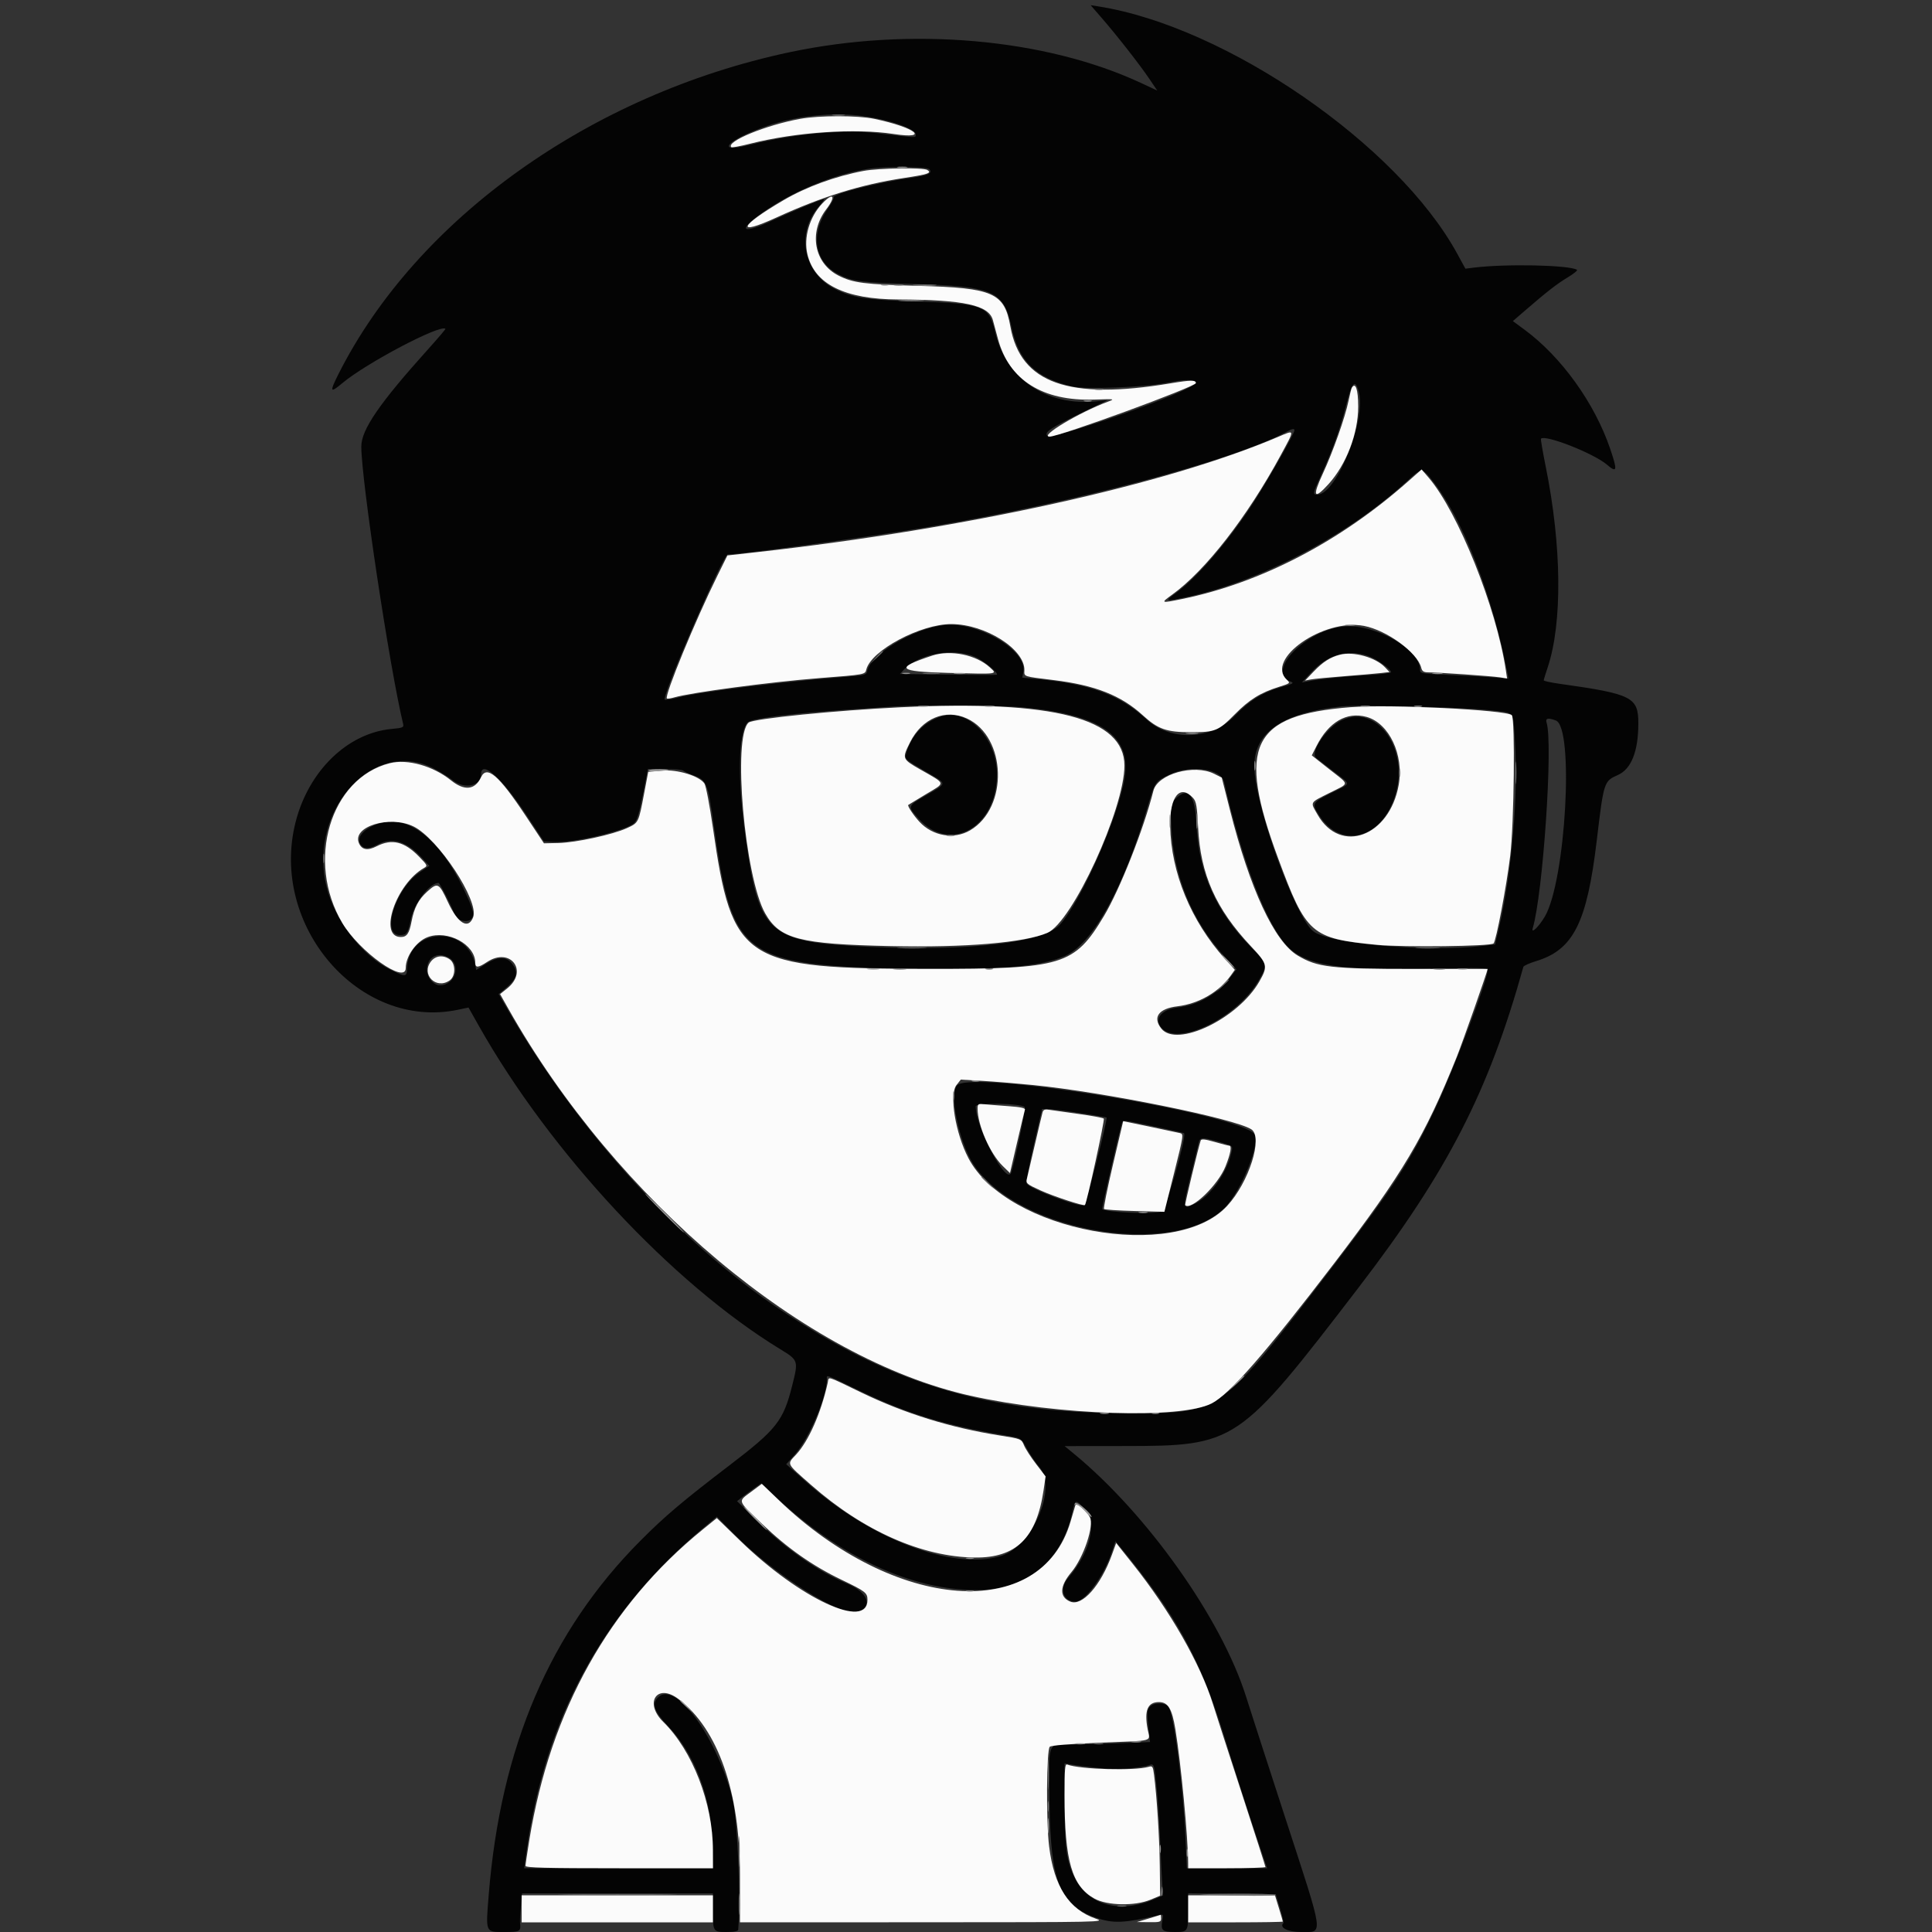 <svg id="svg" version="1.1" xmlns="http://www.w3.org/2000/svg" xmlns:xlink="http://www.w3.org/1999/xlink" width="400" height="400" viewBox="0, 0, 400,400"><rect x="0" y="0" width="400" height="400" fill="#333333" stroke="none"/><g id="svgg"><path id="path0" d="M228.029 3.636 C 231.188 7.271,235.964 13.370,237.923 16.272 L 239.592 18.744 236.296 17.207 C 216.431 7.938,188.578 5.492,163.485 10.810 C 122.370 19.526,86.220 45.328,70.050 77.500 C 68.201 81.178,68.330 81.469,70.862 79.336 C 75.778 75.195,91.223 67.061,92.219 68.089 C 92.278 68.150,90.705 70.000,88.724 72.200 C 78.560 83.487,74.799 88.960,74.804 92.454 C 74.814 99.470,80.654 138.211,83.454 149.840 C 83.640 150.609,83.442 150.699,81.083 150.919 C 71.973 151.770,63.919 159.570,61.209 170.164 C 55.708 191.675,74.415 213.337,94.800 209.061 L 97.000 208.600 99.143 212.400 C 113.918 238.597,139.101 265.620,161.489 279.301 C 165.320 281.642,165.327 281.661,163.998 286.934 C 162.167 294.199,160.818 295.907,150.968 303.428 C 141.400 310.734,137.628 313.927,132.600 318.980 C 113.887 337.782,103.645 361.690,101.182 392.317 C 100.547 400.209,100.459 400.000,104.408 400.000 C 107.753 400.000,107.869 399.928,107.661 398.000 C 107.626 397.670,107.706 396.185,107.839 394.700 L 108.081 392.000 127.841 392.000 L 147.600 392.000 147.600 395.367 C 147.600 399.974,147.616 400.000,150.443 400.000 C 152.039 400.000,152.814 399.839,152.843 399.500 C 153.411 392.864,152.663 376.321,151.610 372.239 C 148.291 359.367,139.791 347.866,136.229 351.429 C 134.873 352.784,135.426 354.324,138.387 357.441 C 143.783 363.122,147.184 372.023,147.502 381.300 L 147.691 386.800 128.107 386.800 L 108.524 386.800 109.039 383.100 C 112.865 355.623,124.995 333.509,145.707 316.253 L 148.414 313.997 151.907 317.532 C 160.360 326.088,174.298 334.894,177.568 333.744 C 180.781 332.614,179.742 329.725,175.472 327.917 C 169.208 325.264,162.740 320.741,156.600 314.722 L 152.600 310.801 153.600 310.004 C 154.150 309.565,155.270 308.734,156.090 308.156 L 157.579 307.106 160.490 309.815 C 173.996 322.386,188.645 329.200,202.168 329.200 C 212.526 329.200,219.766 323.328,222.020 313.100 C 222.621 310.376,222.623 310.375,224.519 312.317 C 227.246 315.109,225.775 321.381,221.141 326.714 C 219.258 328.881,220.104 331.600,222.661 331.600 C 224.627 331.600,228.426 326.486,230.098 321.589 L 230.950 319.094 231.905 320.247 C 243.491 334.239,248.504 343.393,253.565 359.800 C 255.330 365.520,258.026 373.935,259.557 378.500 L 262.340 386.800 254.032 386.800 L 245.724 386.800 245.460 380.982 C 244.936 369.447,242.971 354.400,241.842 353.270 C 241.065 352.494,238.936 352.492,238.161 353.268 C 237.449 353.980,237.405 354.554,237.799 358.035 L 238.097 360.670 231.149 360.934 C 227.327 361.079,222.827 361.198,221.149 361.199 C 216.854 361.200,217.096 360.432,217.293 373.486 C 217.537 389.675,219.448 394.406,226.787 396.995 C 230.448 398.287,232.557 398.209,239.962 396.504 C 240.855 396.299,240.906 396.372,240.673 397.537 C 240.251 399.643,240.618 400.000,243.200 400.000 C 245.979 400.000,246.000 399.965,246.000 395.360 L 246.000 391.985 255.068 392.092 L 264.137 392.200 265.017 395.084 C 265.501 396.671,265.816 398.051,265.716 398.150 C 264.787 399.079,266.606 400.000,269.371 400.000 C 274.061 400.000,274.246 401.376,266.242 376.800 C 262.623 365.690,258.909 354.205,257.987 351.278 C 252.909 335.150,237.538 313.471,222.309 300.954 L 220.417 299.400 232.709 299.386 C 255.916 299.361,256.364 299.058,281.261 266.600 C 299.709 242.549,308.190 226.046,315.398 200.176 C 315.463 199.943,316.634 199.414,318.000 199.000 C 325.752 196.653,328.561 191.077,330.593 174.000 C 332.041 161.838,332.074 161.736,334.962 160.458 C 337.743 159.228,339.200 155.549,339.200 149.755 C 339.200 144.327,337.907 143.678,322.900 141.571 C 321.085 141.316,319.604 140.994,319.610 140.854 C 319.615 140.714,319.982 139.520,320.424 138.200 C 323.503 129.011,323.349 113.014,320.024 96.600 C 319.400 93.520,318.959 90.926,319.043 90.835 C 319.906 89.908,329.972 93.867,332.700 96.205 C 334.813 98.016,334.921 97.462,333.353 92.867 C 330.124 83.409,323.247 73.861,315.617 68.244 L 313.220 66.480 315.710 64.328 C 320.309 60.353,322.319 58.791,324.584 57.426 C 325.823 56.680,326.684 55.976,326.498 55.860 C 324.872 54.856,311.620 54.588,305.000 55.426 L 303.400 55.629 301.677 52.479 C 289.363 29.967,253.877 5.515,227.455 1.333 L 225.800 1.071 228.029 3.636 M178.671 24.027 C 184.222 24.784,189.600 26.661,189.600 27.842 C 189.600 28.571,189.964 28.583,181.600 27.570 C 174.779 26.744,164.112 27.725,155.213 29.997 C 147.795 31.891,150.567 28.901,158.882 26.041 C 164.940 23.956,172.508 23.186,178.671 24.027 M192.412 35.052 C 193.174 35.814,192.052 36.354,188.796 36.793 C 182.217 37.680,172.217 40.181,172.623 40.837 C 172.734 41.017,172.215 42.027,171.470 43.082 C 167.680 48.446,168.576 54.213,173.600 56.792 C 176.470 58.265,178.209 58.489,189.200 58.801 C 205.627 59.267,207.862 60.244,209.401 67.633 C 210.885 74.762,214.407 78.226,221.979 80.006 C 224.790 80.666,236.848 80.196,241.742 79.235 C 245.607 78.476,247.400 78.518,247.400 79.367 C 247.400 80.791,217.715 91.303,216.802 90.203 C 216.196 89.472,217.585 88.552,224.019 85.420 L 229.307 82.847 227.057 83.079 C 216.630 84.155,208.298 78.467,206.029 68.723 C 204.762 63.283,203.653 62.857,189.600 62.410 C 179.210 62.079,176.452 61.650,172.803 59.802 C 166.373 56.543,164.752 48.339,169.453 42.847 C 170.228 41.941,170.763 41.200,170.642 41.200 C 170.164 41.200,163.974 43.774,159.886 45.672 C 153.639 48.573,152.575 47.807,157.730 44.119 C 163.921 39.689,172.349 36.168,179.597 34.982 C 183.214 34.391,191.797 34.437,192.412 35.052 M281.301 81.026 C 282.972 86.719,276.710 102.400,272.766 102.400 C 271.738 102.400,271.775 102.192,273.444 98.550 C 275.754 93.509,277.435 88.865,278.547 84.457 C 279.908 79.062,280.506 78.317,281.301 81.026 M268.000 89.103 C 268.000 89.820,262.063 100.216,259.036 104.800 C 253.882 112.605,247.683 119.738,243.301 122.906 C 241.054 124.530,241.215 124.572,245.846 123.576 C 261.106 120.292,279.188 110.760,291.306 99.609 C 294.466 96.700,294.457 96.699,297.148 100.265 C 303.052 108.087,308.939 123.326,311.941 138.556 L 312.327 140.513 309.064 140.249 C 307.269 140.104,303.145 139.870,299.900 139.730 C 294.182 139.483,294.000 139.449,294.000 138.603 C 294.000 134.474,284.857 129.231,278.456 129.689 C 270.509 130.257,261.828 139.134,267.256 141.142 C 267.967 141.405,267.669 141.586,265.559 142.171 C 261.529 143.288,258.707 145.007,255.639 148.214 C 250.881 153.187,242.364 153.544,237.400 148.977 C 231.803 143.828,225.809 141.626,214.520 140.570 L 211.640 140.301 211.871 139.147 C 212.764 134.678,202.487 128.618,195.400 129.435 C 189.027 130.169,180.143 135.524,179.532 139.000 C 179.406 139.712,178.950 139.834,175.395 140.109 C 161.918 141.149,145.125 143.213,140.500 144.397 C 138.905 144.805,137.600 144.987,137.600 144.801 C 137.600 142.662,149.733 114.800,150.665 114.800 C 153.336 114.800,179.516 111.213,191.800 109.165 C 222.427 104.057,255.452 95.310,266.281 89.439 C 267.547 88.752,268.000 88.664,268.000 89.103 M201.893 135.992 C 203.642 136.744,206.850 139.397,206.373 139.696 C 206.278 139.756,201.730 139.744,196.267 139.671 L 186.333 139.537 187.067 138.725 C 190.102 135.364,197.334 134.031,201.893 135.992 M283.251 135.811 C 284.996 136.406,288.000 138.535,288.000 139.178 C 288.000 139.353,285.795 139.625,283.100 139.780 C 278.314 140.057,273.539 140.553,270.871 141.052 L 269.543 141.300 271.421 139.261 C 274.854 135.533,278.939 134.342,283.251 135.811 M211.400 146.407 C 227.951 147.936,234.307 152.303,232.833 161.131 C 231.475 169.270,224.037 186.170,219.527 191.365 C 216.236 195.156,200.563 197.002,179.918 196.032 C 158.706 195.035,157.080 193.533,154.213 172.292 C 152.682 160.948,152.891 151.810,154.732 149.612 C 155.464 148.738,163.614 147.715,177.000 146.816 C 180.520 146.579,184.210 146.330,185.200 146.263 C 189.827 145.947,207.467 146.044,211.400 146.407 M307.535 146.962 C 313.958 147.653,313.188 146.834,313.648 153.466 C 314.398 164.292,312.987 180.860,310.360 192.071 L 309.547 195.542 306.873 195.849 C 295.329 197.175,275.230 195.426,271.898 192.806 C 268.341 190.007,260.489 168.709,259.738 159.819 C 259.077 152.006,264.871 147.655,277.800 146.252 C 281.060 145.898,302.379 146.407,307.535 146.962 M194.797 148.353 C 191.255 149.503,188.672 152.262,187.583 156.059 C 187.276 157.129,187.403 157.245,191.499 159.639 C 196.329 162.462,196.346 161.996,191.305 164.920 C 187.887 166.903,187.879 166.934,190.211 169.528 C 196.718 176.765,206.400 171.265,206.400 160.332 C 206.400 152.773,200.367 146.545,194.797 148.353 M277.800 149.124 C 274.694 150.582,271.120 155.831,272.500 156.909 C 272.846 157.179,274.495 158.460,276.165 159.755 C 279.830 162.600,279.901 162.040,275.600 164.200 C 271.586 166.216,271.536 166.311,273.146 168.850 C 277.632 175.924,286.061 173.700,288.861 164.704 C 291.845 155.114,285.145 145.676,277.800 149.124 M322.125 149.171 C 325.951 150.626,324.164 182.390,319.841 189.766 C 318.625 191.840,316.958 193.457,317.331 192.200 C 319.467 184.993,321.567 153.908,320.207 149.623 C 319.913 148.696,320.506 148.556,322.125 149.171 M89.800 159.091 C 91.120 159.766,92.900 160.877,93.755 161.559 C 96.160 163.478,99.600 162.755,99.600 160.330 C 99.600 157.215,103.904 161.040,108.906 168.600 L 112.611 174.200 114.606 174.328 C 118.493 174.576,129.203 172.097,131.190 170.489 C 131.868 169.939,132.279 168.650,133.101 164.494 L 134.148 159.200 137.594 159.200 C 139.489 159.200,141.211 159.350,141.420 159.534 C 141.629 159.718,142.659 160.184,143.709 160.570 C 146.304 161.526,146.570 162.196,147.779 170.829 C 151.636 198.392,153.651 199.855,188.800 200.611 C 205.796 200.976,215.241 200.181,220.430 197.949 C 226.193 195.470,232.648 183.841,237.608 167.000 C 239.146 161.776,239.139 161.786,242.200 160.337 C 246.535 158.285,252.805 159.143,253.429 161.874 C 257.147 178.127,262.031 190.932,266.322 195.683 C 270.134 199.902,277.427 201.068,296.900 200.574 C 306.436 200.332,308.000 200.374,308.000 200.870 C 308.000 202.880,301.148 221.031,297.305 229.200 C 292.081 240.305,288.647 245.627,276.271 261.800 C 252.289 293.139,253.029 292.610,233.200 292.587 C 204.449 292.555,184.579 286.610,161.486 271.131 C 140.505 257.069,119.795 234.311,105.364 209.463 L 103.237 205.800 104.118 205.087 C 107.086 202.687,107.507 201.407,105.971 199.454 C 104.826 197.998,102.976 198.052,100.514 199.614 L 98.600 200.828 98.367 199.714 C 96.632 191.424,84.628 192.028,84.293 200.423 C 84.217 202.327,84.025 202.344,80.764 200.736 C 75.399 198.092,70.028 191.469,68.001 185.000 C 62.936 168.832,76.746 152.418,89.800 159.091 M243.325 165.438 C 242.291 166.472,242.288 166.498,242.522 171.338 C 243.019 181.586,246.879 190.862,253.722 198.248 L 255.991 200.697 254.638 202.468 C 252.065 205.839,248.052 208.108,243.800 208.597 C 240.320 208.998,238.779 211.122,240.628 212.971 C 244.180 216.523,256.066 210.652,260.500 203.155 C 262.490 199.790,262.453 199.597,259.163 196.270 C 251.761 188.783,248.177 180.766,247.707 170.643 C 247.419 164.454,245.998 162.766,243.325 165.438 M79.000 170.357 C 75.364 171.279,73.358 173.598,74.880 175.120 C 75.570 175.810,76.590 175.714,78.296 174.800 C 81.123 173.285,84.213 174.206,87.209 177.456 L 88.883 179.272 86.879 180.621 C 81.873 183.993,78.846 193.600,82.790 193.600 C 84.216 193.600,84.462 193.238,85.092 190.200 C 85.767 186.945,88.962 182.800,90.795 182.800 C 91.087 182.800,94.000 188.562,94.000 189.139 C 94.000 190.374,96.595 191.245,97.520 190.320 C 98.340 189.500,98.056 188.341,95.971 184.005 C 91.128 173.934,84.838 168.875,79.000 170.357 M92.814 198.207 C 95.583 199.639,94.273 204.000,91.074 204.000 C 89.752 204.000,88.400 202.382,88.400 200.800 C 88.400 198.226,90.483 197.002,92.814 198.207 M198.175 224.682 C 196.474 226.383,198.530 236.408,201.527 241.031 C 210.625 255.065,243.227 260.650,253.641 249.958 C 257.015 246.494,260.938 236.796,259.743 234.871 C 257.162 230.714,201.375 221.482,198.175 224.682 M212.147 229.207 C 212.425 229.469,210.173 240.375,209.340 242.800 C 208.421 245.474,202.041 233.518,202.006 229.056 C 202.000 228.266,211.295 228.405,212.147 229.207 M223.531 230.434 C 226.539 230.893,229.046 231.313,229.101 231.368 C 229.396 231.661,224.840 249.387,224.436 249.521 C 223.182 249.939,212.950 246.057,212.549 245.011 C 212.425 244.688,213.096 241.088,214.040 237.012 L 215.757 229.600 216.909 229.600 C 217.543 229.600,220.523 229.975,223.531 230.434 M239.095 233.242 C 242.343 233.926,245.063 234.543,245.139 234.615 C 245.751 235.187,241.377 250.505,240.508 250.835 C 238.930 251.435,228.886 251.019,228.191 250.325 C 228.067 250.200,231.637 234.649,232.238 232.700 C 232.512 231.811,232.159 231.783,239.095 233.242 M253.195 236.636 C 255.218 237.236,255.249 237.268,254.979 238.523 C 254.065 242.769,250.619 247.642,247.441 249.180 C 244.803 250.457,244.801 250.447,246.449 243.700 C 247.296 240.235,248.089 236.976,248.212 236.459 C 248.462 235.407,249.140 235.431,253.195 236.636 M178.041 287.967 C 187.544 292.557,195.411 295.000,207.200 297.024 C 211.758 297.807,211.253 297.520,212.749 300.172 C 213.424 301.367,214.521 302.965,215.188 303.725 C 218.990 308.055,213.713 320.229,207.195 322.164 C 197.144 325.149,180.273 318.723,166.889 306.812 L 162.778 303.154 164.609 301.077 C 167.562 297.728,171.200 289.143,171.200 285.525 C 171.200 284.583,170.564 284.356,178.041 287.967 M227.310 366.040 C 231.014 366.453,236.122 366.142,238.099 365.384 C 238.581 365.198,238.823 365.387,238.972 366.064 C 239.359 367.831,239.991 375.651,240.205 381.324 C 240.322 384.446,240.506 388.221,240.613 389.713 L 240.808 392.425 238.964 393.215 C 231.885 396.250,225.358 394.492,222.510 388.785 C 220.788 385.331,220.407 382.487,220.403 373.048 L 220.400 365.095 221.900 365.350 C 222.725 365.489,225.159 365.800,227.310 366.040 " stroke="none" fill="#040404" fill-rule="evenodd"></path><path id="path1" d="M165.694 24.599 C 158.558 25.892,150.246 29.313,151.410 30.477 C 151.526 30.592,153.250 30.274,155.242 29.768 C 164.778 27.351,176.961 26.518,184.986 27.736 C 192.722 28.910,189.500 26.374,181.000 24.599 C 177.554 23.879,169.665 23.879,165.694 24.599 M178.800 35.382 C 172.916 36.496,166.952 38.679,162.200 41.459 C 153.033 46.822,152.175 48.963,160.769 45.031 C 170.245 40.695,178.252 38.211,187.110 36.861 C 192.198 36.086,192.985 35.815,191.988 35.184 C 191.153 34.656,181.901 34.795,178.800 35.382 M170.208 42.164 C 167.575 44.956,166.342 49.235,167.176 52.686 C 168.670 58.864,174.930 61.963,186.000 62.005 C 199.592 62.057,204.727 63.176,205.562 66.266 C 205.789 67.110,206.267 68.880,206.623 70.200 C 208.921 78.716,215.889 83.091,226.580 82.730 C 230.793 82.587,230.900 82.604,229.380 83.165 C 223.436 85.361,215.036 90.400,217.320 90.400 C 219.360 90.400,247.600 80.057,247.600 79.310 C 247.600 78.656,246.497 78.667,242.352 79.362 C 221.272 82.895,211.283 79.357,209.194 67.617 C 207.948 60.610,205.679 59.603,190.200 59.184 C 178.967 58.881,176.612 58.579,173.600 57.052 C 168.571 54.503,167.388 48.160,171.047 43.365 C 173.179 40.572,172.554 39.677,170.208 42.164 M279.868 80.300 C 279.769 80.465,279.467 81.678,279.196 82.995 C 278.496 86.402,275.971 93.543,273.859 98.095 C 271.658 102.837,272.041 103.547,275.027 100.262 C 278.744 96.172,281.200 89.765,281.200 84.160 C 281.200 80.620,280.642 79.004,279.868 80.300 M264.625 90.446 C 241.539 100.295,200.243 109.432,156.800 114.305 L 150.600 115.000 148.523 119.200 C 143.988 128.368,137.531 144.065,138.072 144.605 C 138.172 144.705,138.871 144.606,139.626 144.385 C 143.058 143.383,159.620 141.182,169.600 140.402 C 179.169 139.654,179.096 139.667,179.361 138.613 C 180.351 134.667,190.628 129.184,196.984 129.210 C 204.035 129.238,212.212 134.428,212.088 138.796 C 212.050 140.119,211.783 140.030,218.116 140.804 C 226.731 141.857,232.120 143.983,236.613 148.100 C 239.751 150.976,241.527 151.600,246.566 151.600 C 251.600 151.600,252.262 151.330,255.651 147.895 C 258.699 144.805,260.946 143.415,264.898 142.176 C 267.133 141.475,267.175 141.436,266.429 140.741 C 261.866 136.490,274.039 127.986,282.400 129.584 C 287.127 130.487,293.459 135.105,294.241 138.220 C 294.436 138.998,294.746 139.201,295.743 139.206 C 297.906 139.217,308.926 139.985,310.511 140.235 L 312.021 140.474 311.763 138.737 C 309.845 125.866,301.883 106.003,295.791 98.895 L 294.330 97.191 291.465 99.725 C 277.391 112.174,261.027 120.676,244.701 124.020 C 240.313 124.919,240.233 124.884,242.683 123.117 C 249.566 118.155,258.225 107.035,265.149 94.267 C 268.137 88.757,268.162 88.938,264.625 90.446 M193.000 135.736 C 185.139 138.338,185.798 139.050,196.314 139.315 C 206.901 139.582,206.508 139.634,204.945 138.181 C 202.135 135.571,196.798 134.479,193.000 135.736 M277.400 135.555 C 275.401 136.073,273.890 137.042,272.000 139.017 L 270.200 140.899 271.400 140.673 C 272.060 140.548,275.210 140.244,278.400 139.997 C 281.590 139.750,284.983 139.456,285.941 139.343 L 287.682 139.139 286.775 138.173 C 284.831 136.104,280.234 134.820,277.400 135.555 M186.473 146.431 C 173.161 147.062,155.979 148.788,155.011 149.591 C 151.621 152.405,154.152 181.632,158.435 189.133 C 161.453 194.416,165.488 195.464,184.410 195.880 C 199.817 196.218,212.112 195.179,216.857 193.137 C 222.009 190.921,232.800 167.484,232.800 158.512 C 232.800 148.718,218.253 144.925,186.473 146.431 M279.647 146.414 C 259.080 148.019,256.001 154.391,264.581 177.600 C 270.440 193.452,271.424 194.312,285.200 195.630 C 290.602 196.146,308.636 195.924,309.227 195.333 C 309.761 194.799,311.899 183.544,312.672 177.200 C 313.476 170.594,313.722 148.744,313.000 148.062 C 311.850 146.977,287.716 145.784,279.647 146.414 M200.200 148.760 C 208.429 152.578,208.835 167.229,200.843 171.913 C 197.517 173.862,193.097 173.114,190.352 170.137 C 189.138 168.821,187.821 166.831,188.046 166.653 C 188.131 166.586,189.801 165.573,191.759 164.403 C 195.843 161.961,195.950 162.407,190.535 159.308 C 186.747 157.139,186.725 157.079,188.424 153.679 C 190.903 148.717,195.747 146.694,200.200 148.760 M282.928 148.429 C 287.606 149.728,290.701 156.287,289.582 162.526 C 287.665 173.212,277.538 176.940,272.812 168.699 C 271.241 165.961,271.077 166.271,275.200 164.200 C 279.523 162.029,279.524 162.659,275.195 159.240 L 271.590 156.392 272.573 154.453 C 275.098 149.471,278.841 147.294,282.928 148.429 M80.698 158.011 C 68.366 161.110,63.258 178.309,70.872 191.099 C 74.428 197.073,84.000 203.874,84.000 200.427 C 84.000 197.995,86.177 194.917,88.526 194.027 C 92.670 192.456,98.400 195.538,98.400 199.337 C 98.400 200.424,99.012 200.384,100.827 199.180 C 105.647 195.982,109.508 201.029,105.004 204.642 L 103.538 205.819 105.224 208.809 C 127.614 248.529,166.759 281.335,200.862 288.963 C 219.079 293.038,244.518 293.849,250.883 290.557 C 254.601 288.634,262.010 280.159,276.193 261.600 C 290.432 242.968,294.989 235.295,301.613 218.800 C 302.788 215.874,307.997 201.041,308.000 200.612 C 308.000 200.606,301.115 200.600,292.700 200.600 C 275.553 200.600,272.772 200.280,268.682 197.836 C 263.842 194.944,258.806 184.119,254.636 167.645 L 252.954 161.000 251.377 160.205 C 247.239 158.121,239.675 160.234,238.797 163.720 C 236.815 171.588,231.846 184.171,228.551 189.667 C 222.426 199.886,220.046 200.605,192.400 200.591 C 153.759 200.571,151.604 199.168,147.610 171.434 C 146.948 166.833,146.158 162.691,145.856 162.230 C 144.819 160.647,140.203 159.245,137.004 159.541 L 134.208 159.800 133.374 164.200 C 132.201 170.392,132.226 170.341,129.792 171.455 C 126.859 172.798,119.254 174.450,115.627 174.532 L 112.620 174.600 108.775 168.800 C 103.290 160.526,100.782 158.368,99.600 160.904 C 98.355 163.575,96.156 163.804,93.366 161.555 C 89.673 158.577,84.361 157.091,80.698 158.011 M247.038 165.241 C 247.672 165.941,247.844 166.965,248.059 171.341 C 248.537 181.021,251.721 188.185,258.973 195.893 C 262.450 199.590,262.553 200.017,260.738 203.200 C 256.346 210.898,243.621 217.005,240.429 212.946 C 238.584 210.601,239.884 208.815,243.776 208.347 C 248.210 207.813,252.381 205.398,254.846 201.936 L 255.659 200.794 253.595 198.497 C 246.570 190.679,242.438 180.637,242.275 170.985 C 242.171 164.862,244.333 162.255,247.038 165.241 M85.600 171.105 C 90.690 173.583,99.215 186.511,97.972 189.865 C 96.988 192.522,94.823 191.247,92.753 186.792 C 90.878 182.757,90.631 182.632,88.442 184.609 C 86.620 186.256,85.744 187.934,85.194 190.831 C 84.727 193.294,84.233 194.000,82.980 194.000 C 78.264 194.000,81.978 182.990,87.804 179.697 C 88.558 179.271,88.505 179.150,86.800 177.392 C 83.722 174.218,81.159 173.588,77.961 175.220 C 76.120 176.159,74.949 175.964,74.334 174.616 C 72.765 171.171,80.674 168.706,85.600 171.105 M89.229 199.054 C 87.111 201.747,90.286 204.956,93.111 202.977 C 94.361 202.102,94.361 199.498,93.111 198.623 C 91.747 197.667,90.183 197.841,89.229 199.054 M213.800 224.641 C 228.544 226.100,255.706 231.605,259.083 233.818 C 261.552 235.435,258.596 244.773,254.063 249.675 C 243.230 261.392,208.442 254.968,200.506 239.786 C 197.800 234.608,196.491 226.610,198.029 224.654 L 198.921 223.520 203.360 223.784 C 205.802 223.929,210.500 224.314,213.800 224.641 M202.400 229.554 C 202.400 232.954,204.977 238.839,207.579 241.379 L 209.106 242.871 210.580 236.535 C 211.391 233.051,212.120 229.990,212.202 229.734 C 212.302 229.415,211.249 229.191,208.874 229.025 C 206.964 228.892,204.725 228.714,203.900 228.630 C 202.500 228.486,202.400 228.548,202.400 229.554 M215.851 230.288 C 215.736 230.679,215.017 233.700,214.255 237.000 C 213.493 240.300,212.752 243.465,212.609 244.032 C 212.363 245.002,212.537 245.151,215.474 246.487 C 218.167 247.712,224.406 249.760,224.626 249.491 C 225.028 249.002,228.774 231.821,228.528 231.595 C 228.348 231.429,226.040 231.000,223.400 230.642 C 220.760 230.284,218.029 229.897,217.331 229.783 C 216.347 229.622,216.014 229.736,215.851 230.288 M230.432 241.087 C 229.271 246.019,228.436 250.169,228.576 250.310 C 228.717 250.450,231.587 250.639,234.954 250.729 L 241.077 250.894 243.091 242.843 C 245.083 234.883,245.096 234.789,244.253 234.582 C 243.784 234.466,240.957 233.865,237.972 233.246 L 232.544 232.120 230.432 241.087 M248.592 236.122 C 248.138 237.435,245.263 249.397,245.376 249.509 C 246.594 250.727,252.190 245.356,253.725 241.496 C 254.789 238.818,255.081 237.200,254.499 237.200 C 254.333 237.200,252.974 236.850,251.478 236.422 C 249.469 235.848,248.715 235.769,248.592 236.122 M171.369 286.300 C 169.967 292.579,167.421 298.351,164.816 301.159 C 162.889 303.237,162.690 302.840,168.000 307.506 C 178.783 316.980,190.912 322.346,201.825 322.470 C 210.367 322.567,214.585 318.455,216.051 308.603 L 216.485 305.682 214.527 303.127 C 213.449 301.721,212.327 299.991,212.033 299.281 C 211.466 297.911,211.439 297.899,207.000 297.201 C 196.851 295.603,187.431 292.686,178.441 288.358 C 170.798 284.678,171.675 284.933,171.369 286.300 M155.565 308.823 C 152.705 310.954,152.549 310.484,157.791 315.523 C 162.985 320.517,168.248 324.214,174.266 327.098 C 179.182 329.453,179.600 329.778,179.600 331.249 C 179.600 337.492,165.673 331.029,153.314 319.050 L 148.412 314.299 145.515 316.650 C 126.122 332.383,113.968 354.124,109.600 380.895 C 109.160 383.593,108.800 386.025,108.800 386.300 C 108.800 386.693,112.947 386.800,128.200 386.800 L 147.600 386.800 147.600 383.026 C 147.600 373.354,143.371 362.434,137.332 356.509 C 133.261 352.516,136.037 348.378,140.500 351.786 C 148.680 358.031,153.200 370.987,153.200 388.183 L 153.200 398.000 191.100 397.987 C 228.332 397.974,228.963 397.961,226.882 397.242 C 221.312 395.318,218.251 390.590,217.212 382.308 C 216.571 377.195,216.668 362.208,217.345 361.645 C 217.688 361.361,221.581 361.046,227.809 360.800 C 239.275 360.345,238.108 360.678,237.602 358.010 C 236.869 354.143,237.597 352.400,239.946 352.400 C 241.826 352.400,242.652 353.762,243.345 358.000 C 244.516 365.164,245.963 380.301,245.994 385.700 L 246.000 386.800 254.000 386.800 C 258.400 386.800,262.000 386.684,262.000 386.543 C 262.000 386.401,259.850 379.696,257.222 371.643 C 254.594 363.589,251.852 355.110,251.129 352.800 C 248.514 344.448,242.232 333.459,234.568 323.830 L 231.090 319.460 230.215 321.875 C 227.891 328.293,224.054 332.616,221.588 331.595 C 219.282 330.640,219.366 328.419,221.820 325.504 C 224.335 322.514,226.584 315.825,225.651 314.105 C 224.904 312.728,222.837 311.030,222.645 311.636 C 222.547 311.946,222.099 313.460,221.650 315.000 C 215.529 335.990,185.339 333.750,161.165 310.513 L 157.730 307.211 155.565 308.823 M220.403 371.657 C 220.410 385.292,221.913 390.489,226.600 393.090 C 229.232 394.551,234.958 394.661,238.200 393.314 L 240.200 392.483 240.118 386.142 C 240.043 380.287,239.525 372.132,238.934 367.468 C 238.713 365.733,238.602 365.562,237.844 365.792 C 234.981 366.661,223.618 366.349,220.961 365.330 C 220.494 365.150,220.401 366.209,220.403 371.657 M108.000 395.200 L 108.000 398.000 127.800 398.000 L 147.600 398.000 147.600 395.200 L 147.600 392.400 127.800 392.400 L 108.000 392.400 108.000 395.200 M246.000 395.200 L 246.000 398.000 255.800 398.000 C 261.190 398.000,265.600 397.929,265.600 397.842 C 265.600 397.755,265.233 396.495,264.784 395.042 L 263.968 392.400 254.984 392.400 L 246.000 392.400 246.000 395.200 M237.800 397.215 L 235.400 397.936 237.900 397.968 C 240.144 397.997,240.400 397.918,240.400 397.200 C 240.400 396.760,240.355 396.421,240.300 396.447 C 240.245 396.473,239.120 396.819,237.800 397.215 " stroke="none" fill="#fbfbfb" fill-rule="evenodd"></path><path id="path2" d="M185.900 34.682 C 186.395 34.778,187.205 34.778,187.700 34.682 C 188.195 34.587,187.790 34.509,186.800 34.509 C 185.810 34.509,185.405 34.587,185.900 34.682 M182.500 59.076 C 182.885 59.176,183.515 59.176,183.900 59.076 C 184.285 58.975,183.970 58.893,183.200 58.893 C 182.430 58.893,182.115 58.975,182.500 59.076 M189.513 59.095 C 190.676 59.176,192.476 59.176,193.513 59.093 C 194.551 59.011,193.600 58.945,191.400 58.946 C 189.200 58.947,188.351 59.014,189.513 59.095 M186.515 62.296 C 187.788 62.376,189.768 62.375,190.915 62.294 C 192.062 62.214,191.020 62.149,188.600 62.150 C 186.180 62.151,185.242 62.216,186.515 62.296 M224.500 83.076 C 224.885 83.176,225.515 83.176,225.900 83.076 C 226.285 82.975,225.970 82.893,225.200 82.893 C 224.430 82.893,224.115 82.975,224.500 83.076 M278.700 129.482 C 279.195 129.578,280.005 129.578,280.500 129.482 C 280.995 129.387,280.590 129.309,279.600 129.309 C 278.610 129.309,278.205 129.387,278.700 129.482 M186.900 139.476 C 187.285 139.576,187.915 139.576,188.300 139.476 C 188.685 139.375,188.370 139.293,187.600 139.293 C 186.830 139.293,186.515 139.375,186.900 139.476 M197.705 139.487 C 198.314 139.579,199.214 139.577,199.705 139.482 C 200.197 139.387,199.700 139.311,198.600 139.314 C 197.500 139.317,197.097 139.395,197.705 139.487 M296.700 139.482 C 297.195 139.578,298.005 139.578,298.500 139.482 C 298.995 139.387,298.590 139.309,297.600 139.309 C 296.610 139.309,296.205 139.387,296.700 139.482 M190.300 146.282 C 190.795 146.378,191.605 146.378,192.100 146.282 C 192.595 146.187,192.190 146.109,191.200 146.109 C 190.210 146.109,189.805 146.187,190.300 146.282 M203.900 146.282 C 204.395 146.378,205.205 146.378,205.700 146.282 C 206.195 146.187,205.790 146.109,204.800 146.109 C 203.810 146.109,203.405 146.187,203.900 146.282 M281.905 146.283 C 282.402 146.379,283.122 146.375,283.505 146.275 C 283.887 146.175,283.480 146.096,282.600 146.101 C 281.720 146.105,281.407 146.187,281.905 146.283 M292.900 146.276 C 293.285 146.376,293.915 146.376,294.300 146.276 C 294.685 146.175,294.370 146.093,293.600 146.093 C 292.830 146.093,292.515 146.175,292.900 146.276 M245.700 151.887 C 246.305 151.978,247.295 151.978,247.900 151.887 C 248.505 151.795,248.010 151.720,246.800 151.720 C 245.590 151.720,245.095 151.795,245.700 151.887 M259.701 158.600 C 259.705 159.480,259.787 159.793,259.883 159.295 C 259.979 158.798,259.975 158.078,259.875 157.695 C 259.775 157.313,259.696 157.720,259.701 158.600 M289.693 160.000 C 289.693 160.770,289.775 161.085,289.876 160.700 C 289.976 160.315,289.976 159.685,289.876 159.300 C 289.775 158.915,289.693 159.230,289.693 160.000 M134.262 159.500 C 134.160 159.665,134.914 159.746,135.938 159.680 C 138.859 159.493,139.214 159.297,136.724 159.246 C 135.472 159.221,134.364 159.335,134.262 159.500 M247.728 170.000 C 247.728 171.430,247.801 172.015,247.889 171.300 C 247.978 170.585,247.978 169.415,247.889 168.700 C 247.801 167.985,247.728 168.570,247.728 170.000 M242.120 170.000 C 242.120 171.210,242.195 171.705,242.287 171.100 C 242.378 170.495,242.378 169.505,242.287 168.900 C 242.195 168.295,242.120 168.790,242.120 170.000 M196.100 173.076 C 196.485 173.176,197.115 173.176,197.500 173.076 C 197.885 172.975,197.570 172.893,196.800 172.893 C 196.030 172.893,195.715 172.975,196.100 173.076 M254.000 199.000 C 254.746 199.770,255.447 200.400,255.557 200.400 C 255.667 200.400,255.146 199.770,254.400 199.000 C 253.654 198.230,252.953 197.600,252.843 197.600 C 252.733 197.600,253.254 198.230,254.000 199.000 M179.700 200.687 C 180.305 200.778,181.295 200.778,181.900 200.687 C 182.505 200.595,182.010 200.520,180.800 200.520 C 179.590 200.520,179.095 200.595,179.700 200.687 M301.900 200.682 C 302.395 200.778,303.205 200.778,303.700 200.682 C 304.195 200.587,303.790 200.509,302.800 200.509 C 301.810 200.509,301.405 200.587,301.900 200.682 M201.300 223.876 C 201.685 223.976,202.315 223.976,202.700 223.876 C 203.085 223.775,202.770 223.693,202.000 223.693 C 201.230 223.693,200.915 223.775,201.300 223.876 M197.301 227.000 C 197.305 227.880,197.387 228.193,197.483 227.695 C 197.579 227.198,197.575 226.478,197.475 226.095 C 197.375 225.713,197.296 226.120,197.301 227.000 M137.400 251.200 C 139.592 253.400,141.475 255.200,141.585 255.200 C 141.695 255.200,139.992 253.400,137.800 251.200 C 135.608 249.000,133.725 247.200,133.615 247.200 C 133.505 247.200,135.208 249.000,137.400 251.200 M235.905 251.083 C 236.402 251.179,237.122 251.175,237.505 251.075 C 237.887 250.975,237.480 250.896,236.600 250.901 C 235.720 250.905,235.407 250.987,235.905 251.083 M255.978 286.300 L 254.600 287.800 256.100 286.422 C 256.925 285.663,257.600 284.988,257.600 284.922 C 257.600 284.616,257.262 284.904,255.978 286.300 M227.905 292.683 C 228.402 292.779,229.122 292.775,229.505 292.675 C 229.887 292.575,229.480 292.496,228.600 292.501 C 227.720 292.505,227.407 292.587,227.905 292.683 M238.500 292.676 C 238.885 292.776,239.515 292.776,239.900 292.676 C 240.285 292.575,239.970 292.493,239.200 292.493 C 238.430 292.493,238.115 292.575,238.500 292.676 M222.584 311.226 C 222.397 311.529,222.440 311.622,222.695 311.465 C 222.925 311.323,223.762 311.926,224.556 312.804 C 225.350 313.683,226.000 314.258,226.000 314.082 C 226.000 313.335,222.889 310.733,222.584 311.226 M156.200 314.400 C 157.506 315.720,158.665 316.800,158.775 316.800 C 158.885 316.800,157.906 315.720,156.600 314.400 C 155.294 313.080,154.135 312.000,154.025 312.000 C 153.915 312.000,154.894 313.080,156.200 314.400 M200.100 322.676 C 200.485 322.776,201.115 322.776,201.500 322.676 C 201.885 322.575,201.570 322.493,200.800 322.493 C 200.030 322.493,199.715 322.575,200.100 322.676 M200.100 329.476 C 200.485 329.576,201.115 329.576,201.500 329.476 C 201.885 329.375,201.570 329.293,200.800 329.293 C 200.030 329.293,199.715 329.375,200.100 329.476 M140.800 352.125 C 140.800 352.194,141.385 352.779,142.100 353.425 L 143.400 354.600 142.225 353.300 C 141.130 352.088,140.800 351.816,140.800 352.125 M234.300 360.682 C 234.795 360.778,235.605 360.778,236.100 360.682 C 236.595 360.587,236.190 360.509,235.200 360.509 C 234.210 360.509,233.805 360.587,234.300 360.682 M222.700 361.082 C 223.195 361.178,224.005 361.178,224.500 361.082 C 224.995 360.987,224.590 360.909,223.600 360.909 C 222.610 360.909,222.205 360.987,222.700 361.082 M216.928 378.000 C 216.928 379.430,217.001 380.015,217.089 379.300 C 217.178 378.585,217.178 377.415,217.089 376.700 C 217.001 375.985,216.928 376.570,216.928 378.000 M240.093 382.800 C 240.093 383.570,240.175 383.885,240.276 383.500 C 240.376 383.115,240.376 382.485,240.276 382.100 C 240.175 381.715,240.093 382.030,240.093 382.800 M245.693 383.600 C 245.693 384.370,245.775 384.685,245.876 384.300 C 245.976 383.915,245.976 383.285,245.876 382.900 C 245.775 382.515,245.693 382.830,245.693 383.600 " stroke="none" fill="#969696" fill-rule="evenodd"></path><path id="path3" d="M226.705 80.683 C 227.202 80.779,227.922 80.775,228.305 80.675 C 228.687 80.575,228.280 80.496,227.400 80.501 C 226.520 80.505,226.207 80.587,226.705 80.683 M181.375 136.100 L 180.200 137.400 181.500 136.225 C 182.215 135.579,182.800 134.994,182.800 134.925 C 182.800 134.616,182.470 134.888,181.375 136.100 M191.300 139.491 C 192.125 139.578,193.475 139.578,194.300 139.491 C 195.125 139.405,194.450 139.334,192.800 139.334 C 191.150 139.334,190.475 139.405,191.300 139.491 M313.744 160.000 C 313.744 162.090,313.812 162.945,313.894 161.900 C 313.976 160.855,313.976 159.145,313.894 158.100 C 313.812 157.055,313.744 157.910,313.744 160.000 M66.901 177.800 C 66.905 178.680,66.987 178.993,67.083 178.495 C 67.179 177.998,67.175 177.278,67.075 176.895 C 66.975 176.513,66.896 176.920,66.901 177.800 M186.300 196.296 C 187.675 196.374,189.925 196.374,191.300 196.296 C 192.675 196.218,191.550 196.154,188.800 196.154 C 186.050 196.154,184.925 196.218,186.300 196.296 M293.500 196.295 C 294.655 196.376,296.545 196.376,297.700 196.295 C 298.855 196.214,297.910 196.148,295.600 196.148 C 293.290 196.148,292.345 196.214,293.500 196.295 M185.107 200.690 C 185.826 200.779,186.906 200.777,187.507 200.686 C 188.108 200.595,187.520 200.522,186.200 200.524 C 184.880 200.526,184.388 200.601,185.107 200.690 M204.100 200.676 C 204.485 200.776,205.115 200.776,205.500 200.676 C 205.885 200.575,205.570 200.493,204.800 200.493 C 204.030 200.493,203.715 200.575,204.100 200.676 M296.900 200.687 C 297.505 200.778,298.495 200.778,299.100 200.687 C 299.705 200.595,299.210 200.520,298.000 200.520 C 296.790 200.520,296.295 200.595,296.900 200.687 M252.975 204.100 L 251.800 205.400 253.100 204.225 C 253.815 203.579,254.400 202.994,254.400 202.925 C 254.400 202.616,254.070 202.888,252.975 204.100 M203.200 243.725 C 203.200 243.794,203.785 244.379,204.500 245.025 L 205.800 246.200 204.625 244.900 C 203.530 243.688,203.200 243.416,203.200 243.725 M226.705 361.083 C 227.202 361.179,227.922 361.175,228.305 361.075 C 228.687 360.975,228.280 360.896,227.400 360.901 C 226.520 360.905,226.207 360.987,226.705 361.083 M216.955 367.400 C 216.956 370.260,217.020 371.378,217.097 369.883 C 217.174 368.389,217.174 366.049,217.096 364.683 C 217.018 363.318,216.955 364.540,216.955 367.400 M152.955 383.400 C 152.956 386.260,153.020 387.378,153.097 385.883 C 153.174 384.389,153.174 382.049,153.096 380.683 C 153.018 379.318,152.955 380.540,152.955 383.400 M240.352 391.513 C 240.221 392.307,240.279 392.681,240.501 392.459 C 240.703 392.257,240.801 391.667,240.719 391.146 C 240.593 390.345,240.537 390.402,240.352 391.513 M152.942 394.200 C 152.941 396.180,153.008 397.040,153.092 396.112 C 153.176 395.184,153.177 393.564,153.095 392.512 C 153.012 391.460,152.943 392.220,152.942 394.200 M117.928 392.300 C 123.498 392.363,132.498 392.362,137.928 392.300 C 143.358 392.237,138.800 392.185,127.800 392.186 C 116.800 392.186,112.358 392.237,117.928 392.300 M249.000 392.278 C 256.922 392.564,264.309 392.574,264.139 392.300 C 264.037 392.135,259.868 392.037,254.876 392.081 C 249.884 392.126,247.240 392.215,249.000 392.278 M231.505 394.683 C 232.002 394.779,232.722 394.775,233.105 394.675 C 233.487 394.575,233.080 394.496,232.200 394.501 C 231.320 394.505,231.007 394.587,231.505 394.683 " stroke="none" fill="#6c6c6c" fill-rule="evenodd"></path><path id="path4" d="M172.500 23.887 C 173.105 23.978,174.095 23.978,174.700 23.887 C 175.305 23.795,174.810 23.720,173.600 23.720 C 172.390 23.720,171.895 23.795,172.500 23.887 M185.100 59.082 C 185.595 59.178,186.405 59.178,186.900 59.082 C 187.395 58.987,186.990 58.909,186.000 58.909 C 185.010 58.909,184.605 58.987,185.100 59.082 M216.909 374.000 C 216.909 374.990,216.987 375.395,217.082 374.900 C 217.178 374.405,217.178 373.595,217.082 373.100 C 216.987 372.605,216.909 373.010,216.909 374.000 " stroke="none" fill="#747474" fill-rule="evenodd"></path></g></svg>